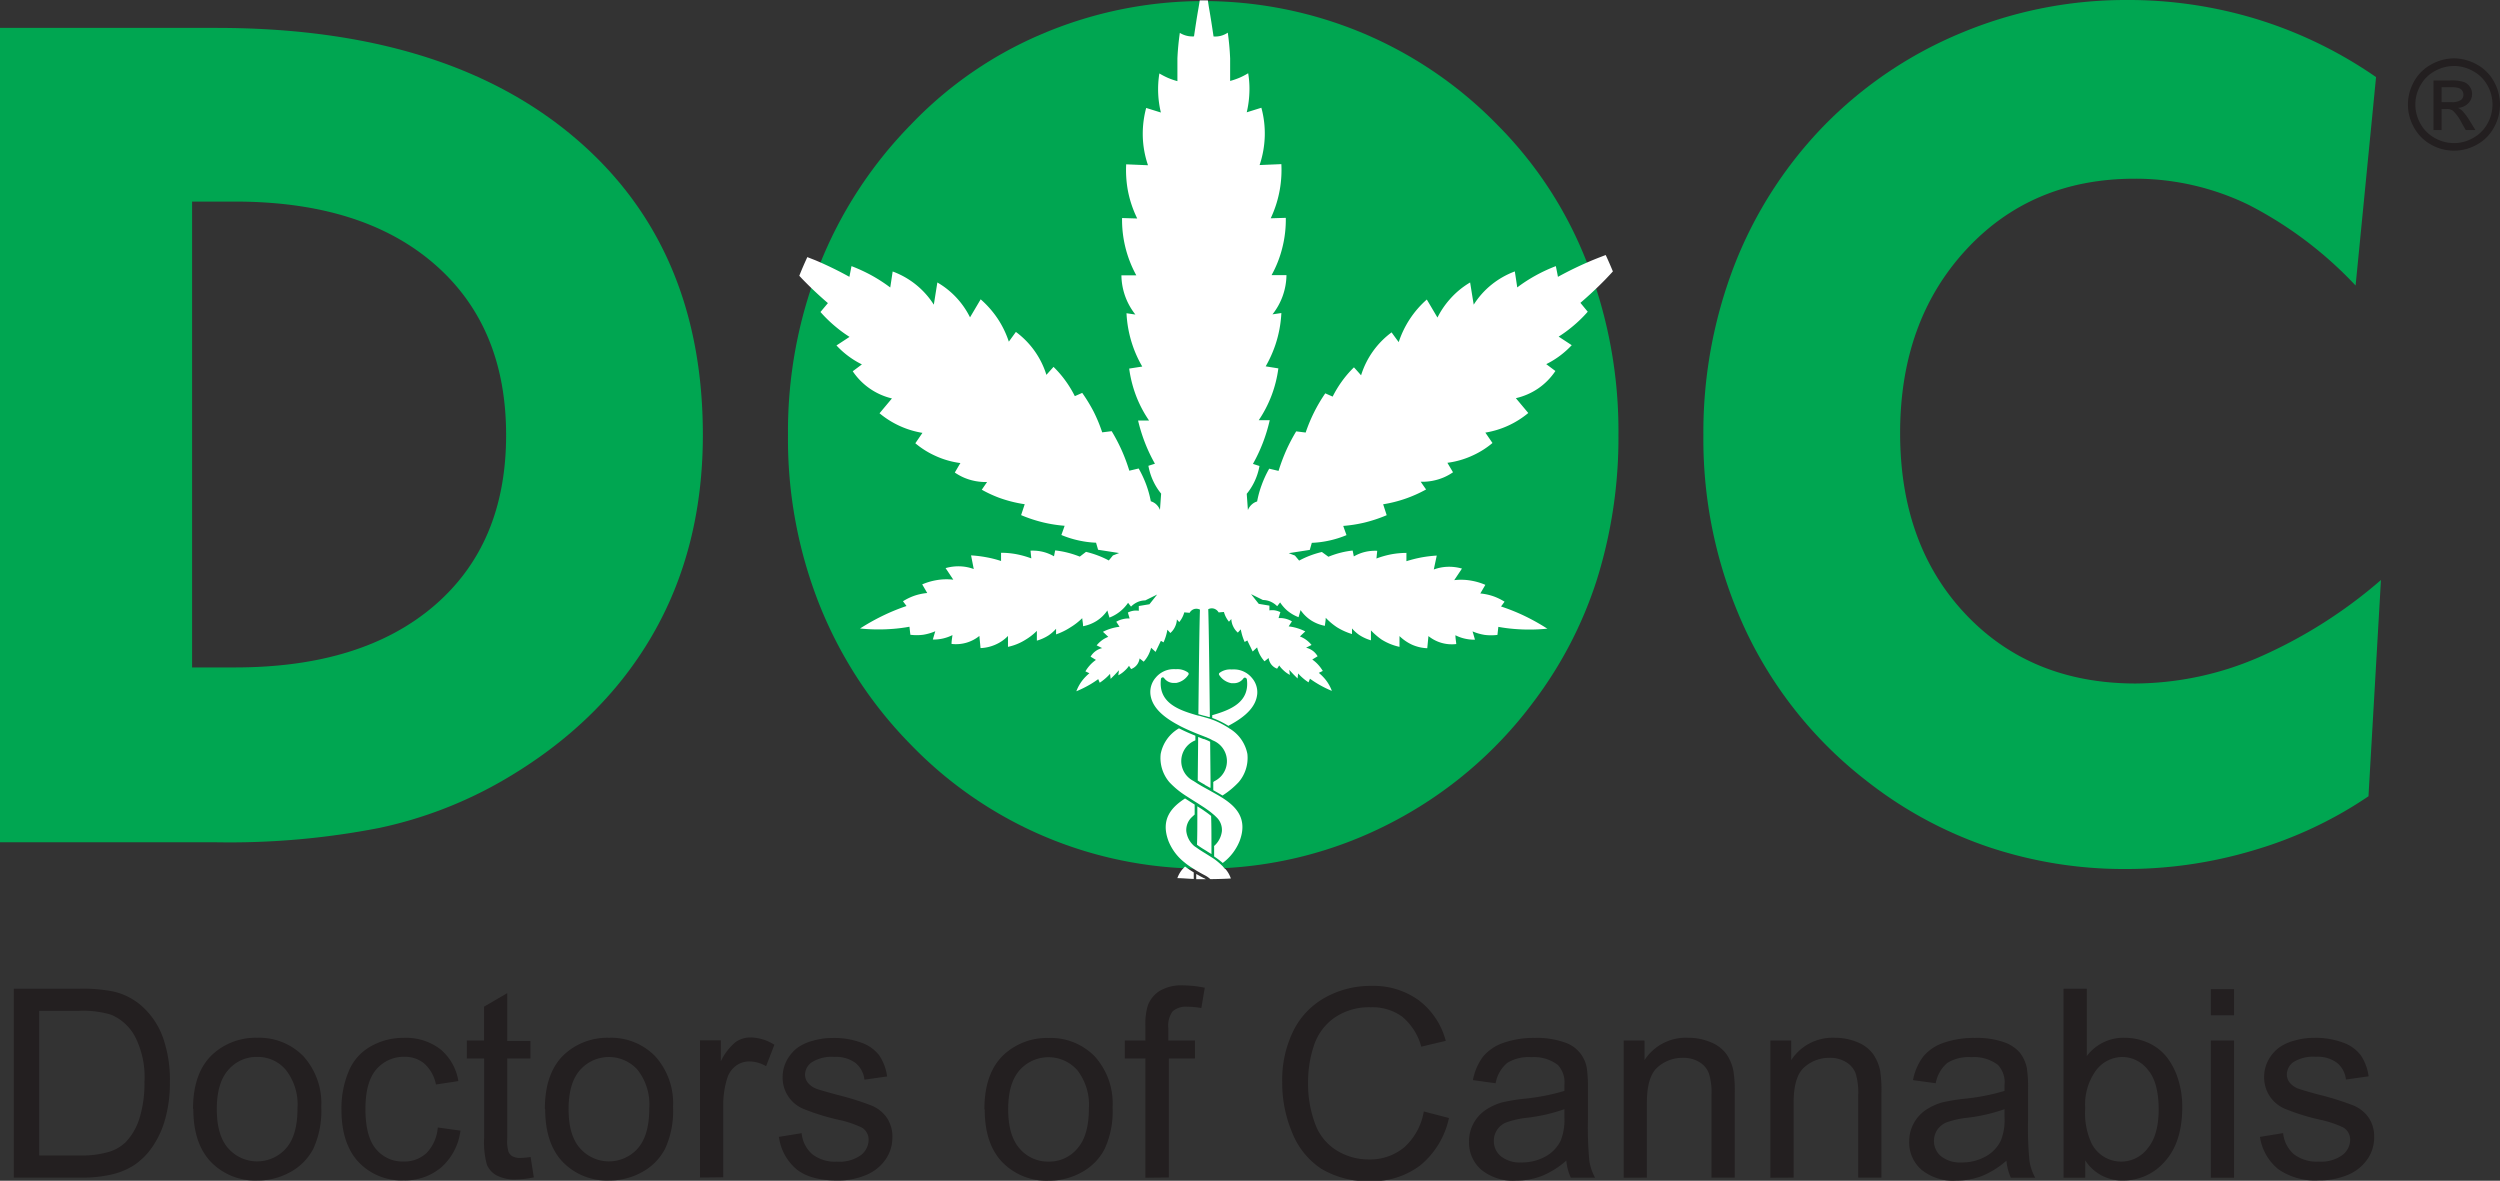 <svg xmlns="http://www.w3.org/2000/svg" viewBox="0 0 382.62 180.71"><rect x="0" y="0" width="382.62" height="180.71" fill="#333333" stroke="none"/><defs><style>.cls-1{fill:#231f20;}.cls-1,.cls-2,.cls-3{fill-rule:evenodd;}.cls-2{fill:#00a651;}.cls-3{fill:#fff;}</style></defs><g id="Layer_2" data-name="Layer 2"><g id="Layer_1-2" data-name="Layer 1"><path class="cls-1" d="M2.11,180.23V151.32h10a24,24,0,0,1,5.15.41,9.86,9.86,0,0,1,4.24,2.07,11.73,11.73,0,0,1,3.42,4.94A19.35,19.35,0,0,1,26,165.62a20.23,20.23,0,0,1-.77,5.83,14.08,14.08,0,0,1-2,4.21,10.56,10.56,0,0,1-2.64,2.62,10.66,10.66,0,0,1-3.45,1.46,19.69,19.69,0,0,1-4.65.49ZM6,176.84h6.16a14.7,14.7,0,0,0,4.48-.54,6.33,6.33,0,0,0,2.6-1.5,9.28,9.28,0,0,0,2.11-3.66,18.18,18.18,0,0,0,.76-5.58,13.55,13.55,0,0,0-1.49-7A7.44,7.44,0,0,0,17,155.3a14.81,14.81,0,0,0-5-.59H6v22.13Zm23.54-7.09q0-5.81,3.24-8.6a9.75,9.75,0,0,1,6.59-2.32,9.43,9.43,0,0,1,7.06,2.82,10.76,10.76,0,0,1,2.74,7.8,13.9,13.9,0,0,1-1.21,6.35,8.57,8.57,0,0,1-3.54,3.59,10.19,10.19,0,0,1-5,1.28,9.41,9.41,0,0,1-7.11-2.81q-2.72-2.82-2.72-8.11Zm3.64,0c0,2.67.58,4.68,1.75,6a5.9,5.9,0,0,0,8.85,0q1.76-2,1.75-6.12a8.6,8.6,0,0,0-1.77-5.87,5.61,5.61,0,0,0-4.39-2,5.67,5.67,0,0,0-4.44,2c-1.17,1.33-1.75,3.32-1.75,6ZM67,172.56l3.47.48a9,9,0,0,1-2.92,5.61,8.56,8.56,0,0,1-5.78,2,9,9,0,0,1-6.9-2.81c-1.74-1.87-2.61-4.54-2.61-8a14.56,14.56,0,0,1,1.13-5.93,7.73,7.73,0,0,1,3.41-3.8,10.1,10.1,0,0,1,5-1.27,8.66,8.66,0,0,1,5.57,1.72,7.92,7.92,0,0,1,2.78,4.9l-3.43.52a5.72,5.72,0,0,0-1.75-3.17,4.54,4.54,0,0,0-3-1.07,5.55,5.55,0,0,0-4.37,1.92c-1.12,1.29-1.67,3.31-1.67,6.08s.53,4.85,1.61,6.12a5.29,5.29,0,0,0,4.22,1.91,5,5,0,0,0,3.49-1.27A6.29,6.29,0,0,0,67,172.56Zm14.21,4.5.49,3.13a13.2,13.2,0,0,1-2.68.32,6,6,0,0,1-3-.61,3.4,3.4,0,0,1-1.49-1.61,12.82,12.82,0,0,1-.43-4.2V162H71.45v-2.75h2.63v-5.18L77.63,152v7.31h3.55V162H77.63v12.27a6,6,0,0,0,.19,2,1.43,1.43,0,0,0,.6.69,2.39,2.39,0,0,0,1.21.26,11.85,11.85,0,0,0,1.55-.14Zm2.18-7.31c0-3.87,1.07-6.74,3.23-8.6a9.75,9.75,0,0,1,6.59-2.32,9.43,9.43,0,0,1,7.06,2.82,10.76,10.76,0,0,1,2.74,7.8,13.9,13.9,0,0,1-1.21,6.35,8.57,8.57,0,0,1-3.54,3.59,10.19,10.19,0,0,1-5,1.28,9.41,9.41,0,0,1-7.11-2.81q-2.71-2.82-2.71-8.11Zm3.63,0c0,2.67.58,4.68,1.76,6a5.89,5.89,0,0,0,8.84,0q1.75-2,1.75-6.12a8.6,8.6,0,0,0-1.77-5.87,5.89,5.89,0,0,0-8.82,0c-1.18,1.33-1.76,3.32-1.76,6Zm20.11,10.47v-21h3.19v3.21a8.66,8.66,0,0,1,2.26-2.94,3.94,3.94,0,0,1,2.28-.71,7,7,0,0,1,3.66,1.12l-1.27,3.28a5.16,5.16,0,0,0-2.58-.73,3.39,3.39,0,0,0-2.08.7,3.8,3.8,0,0,0-1.31,1.94,13.63,13.63,0,0,0-.59,4.14v10.95ZM119.18,174l3.51-.57a4.89,4.89,0,0,0,1.65,3.24,5.74,5.74,0,0,0,3.78,1.12,5.61,5.61,0,0,0,3.64-1,3,3,0,0,0,1.18-2.34,2.14,2.14,0,0,0-1.06-1.89,16.44,16.44,0,0,0-3.63-1.2,33.7,33.7,0,0,1-5.41-1.7,5.17,5.17,0,0,1-3.06-4.79,5.46,5.46,0,0,1,.64-2.59,5.91,5.91,0,0,1,1.74-2,7.58,7.58,0,0,1,2.26-1,10.78,10.78,0,0,1,3.06-.42,11.93,11.93,0,0,1,4.32.71,5.86,5.86,0,0,1,2.75,1.93,7.49,7.49,0,0,1,1.22,3.25l-3.47.49a3.86,3.86,0,0,0-1.37-2.56,5,5,0,0,0-3.19-.92,5.74,5.74,0,0,0-3.48.81,2.35,2.35,0,0,0-1.05,1.89,2,2,0,0,0,.43,1.25,3.21,3.21,0,0,0,1.36.94c.36.13,1.4.44,3.13.91a43.7,43.7,0,0,1,5.25,1.64,5.25,5.25,0,0,1,2.34,1.86,5.14,5.14,0,0,1,.86,3,5.92,5.92,0,0,1-1,3.33,6.74,6.74,0,0,1-3,2.43,10.92,10.92,0,0,1-4.42.85c-2.72,0-4.8-.56-6.22-1.69a7.83,7.83,0,0,1-2.73-5Zm31.48-4.22q0-5.81,3.24-8.6a9.74,9.74,0,0,1,6.59-2.32,9.43,9.43,0,0,1,7.06,2.82,10.76,10.76,0,0,1,2.73,7.8,13.77,13.77,0,0,1-1.21,6.35,8.49,8.49,0,0,1-3.53,3.59,10.19,10.19,0,0,1-5,1.28,9.42,9.42,0,0,1-7.12-2.81q-2.72-2.82-2.71-8.11Zm3.64,0c0,2.67.58,4.68,1.75,6a5.67,5.67,0,0,0,4.44,2,5.59,5.59,0,0,0,4.4-2c1.18-1.34,1.76-3.38,1.76-6.12a8.6,8.6,0,0,0-1.77-5.87,5.9,5.9,0,0,0-8.83,0c-1.17,1.33-1.75,3.32-1.75,6Zm21,10.47V162h-3.15v-2.75h3.15v-2.22a9.75,9.75,0,0,1,.37-3.13,4.52,4.52,0,0,1,1.79-2.23,6.49,6.49,0,0,1,3.61-.86,17.21,17.21,0,0,1,3.32.36l-.53,3.11a12.19,12.19,0,0,0-2.1-.2,3.11,3.11,0,0,0-2.28.69,3.68,3.68,0,0,0-.67,2.56v1.92h4.08V162h-4v18.21Zm42.62-10.14,3.84,1a12.86,12.86,0,0,1-4.32,7.19,12,12,0,0,1-7.63,2.47,13.74,13.74,0,0,1-7.6-1.9,11.84,11.84,0,0,1-4.44-5.51,19.62,19.62,0,0,1-1.53-7.74,17,17,0,0,1,1.72-7.88,11.81,11.81,0,0,1,4.91-5.1,14.23,14.23,0,0,1,7-1.75,11.8,11.8,0,0,1,7.28,2.21,11.39,11.39,0,0,1,4.12,6.2l-3.75.89a9,9,0,0,0-2.92-4.59,7.73,7.73,0,0,0-4.8-1.44,9.35,9.35,0,0,0-5.56,1.6A8.37,8.37,0,0,0,201.1,160a17.35,17.35,0,0,0-.9,5.55,17.54,17.54,0,0,0,1.07,6.43,8,8,0,0,0,3.33,4.11,9.25,9.25,0,0,0,4.89,1.36,8.19,8.19,0,0,0,5.42-1.85,9.49,9.49,0,0,0,3-5.5Zm21.81,7.51a13.3,13.3,0,0,1-3.81,2.38,11,11,0,0,1-3.92.69,7.65,7.65,0,0,1-5.31-1.68,5.52,5.52,0,0,1-1.86-4.29,5.78,5.78,0,0,1,2.54-4.84,8.94,8.94,0,0,1,2.56-1.17,28.38,28.38,0,0,1,3.16-.53,32.76,32.76,0,0,0,6.34-1.22c0-.48,0-.79,0-.92a3.93,3.93,0,0,0-1-3.05,6,6,0,0,0-4.05-1.19,6.24,6.24,0,0,0-3.71.88,5.32,5.32,0,0,0-1.77,3.11l-3.47-.48a8.51,8.51,0,0,1,1.56-3.61,7,7,0,0,1,3.15-2.11,14.08,14.08,0,0,1,4.76-.74,12.77,12.77,0,0,1,4.38.63,5,5,0,0,1,3.58,4,21.28,21.28,0,0,1,.17,3.26v4.72a53.25,53.25,0,0,0,.22,6.25,8.09,8.09,0,0,0,.87,2.53h-3.71a7.87,7.87,0,0,1-.69-2.63Zm-.28-7.87a26.11,26.11,0,0,1-5.82,1.33,13.78,13.78,0,0,0-3.11.71,3,3,0,0,0-1.89,2.82,3,3,0,0,0,1.07,2.35,4.65,4.65,0,0,0,3.15.95,7.35,7.35,0,0,0,3.66-.9,5.53,5.53,0,0,0,2.35-2.44,8.5,8.5,0,0,0,.57-3.53l0-1.29Zm9.05,10.5v-21h3.19v3a7.52,7.52,0,0,1,6.65-3.42,8.75,8.75,0,0,1,3.48.68,5.52,5.52,0,0,1,2.38,1.78,6.89,6.89,0,0,1,1.1,2.62,20.44,20.44,0,0,1,.2,3.45v12.87h-3.56V167.5a9.48,9.48,0,0,0-.41-3.25,3.41,3.41,0,0,0-1.46-1.71,4.64,4.64,0,0,0-2.47-.64,5.7,5.7,0,0,0-3.91,1.44c-1.09.95-1.64,2.78-1.64,5.45v11.44Zm22.45,0v-21h3.19v3a7.55,7.55,0,0,1,6.66-3.42,8.82,8.82,0,0,1,3.48.68,5.48,5.48,0,0,1,2.37,1.78,6.75,6.75,0,0,1,1.11,2.62,20.74,20.74,0,0,1,.19,3.45v12.87H284.4V167.5a9.74,9.74,0,0,0-.41-3.25,3.48,3.48,0,0,0-1.47-1.71,4.64,4.64,0,0,0-2.47-.64,5.67,5.67,0,0,0-3.9,1.44c-1.1.95-1.64,2.78-1.64,5.45v11.44Zm36.15-2.63a13.3,13.3,0,0,1-3.81,2.38,11,11,0,0,1-3.92.69,7.62,7.62,0,0,1-5.31-1.68,5.52,5.52,0,0,1-1.86-4.29,5.78,5.78,0,0,1,2.54-4.84,8.88,8.88,0,0,1,2.55-1.17,28.65,28.65,0,0,1,3.17-.53,32.62,32.62,0,0,0,6.33-1.22c0-.48,0-.79,0-.92a3.92,3.92,0,0,0-1-3.05,6,6,0,0,0-4.06-1.19,6.23,6.23,0,0,0-3.7.88,5.32,5.32,0,0,0-1.77,3.11l-3.48-.48a8.64,8.64,0,0,1,1.57-3.61,6.89,6.89,0,0,1,3.14-2.11,14.18,14.18,0,0,1,4.77-.74,12.67,12.67,0,0,1,4.37.63,5.69,5.69,0,0,1,2.47,1.59,5.58,5.58,0,0,1,1.11,2.42,19.71,19.71,0,0,1,.18,3.26v4.72a51,51,0,0,0,.22,6.25,8.09,8.09,0,0,0,.87,2.53h-3.72a8.11,8.11,0,0,1-.68-2.63Zm-.29-7.87a26.14,26.14,0,0,1-5.81,1.33,13.64,13.64,0,0,0-3.11.71,3.11,3.11,0,0,0-1.4,1.14,3,3,0,0,0-.5,1.68,3,3,0,0,0,1.08,2.35,4.65,4.65,0,0,0,3.15.95,7.32,7.32,0,0,0,3.65-.9,5.48,5.48,0,0,0,2.35-2.44,8.34,8.34,0,0,0,.57-3.53l0-1.29Zm12.33,10.5h-3.32V151.32h3.56v10.31a7,7,0,0,1,5.74-2.8,8.81,8.81,0,0,1,3.66.77,7.54,7.54,0,0,1,2.84,2.19,10.58,10.58,0,0,1,1.74,3.4,13.64,13.64,0,0,1,.63,4.24c0,3.58-.88,6.36-2.65,8.31a8.33,8.33,0,0,1-6.39,2.93,6.67,6.67,0,0,1-5.81-3.08v2.64Zm0-10.64a10.92,10.92,0,0,0,1,5.44,5.07,5.07,0,0,0,8.54.72c1.14-1.35,1.7-3.36,1.7-6s-.54-4.75-1.62-6a5,5,0,0,0-3.93-2,5.09,5.09,0,0,0-4,2,8.86,8.86,0,0,0-1.69,5.84Zm19.22-14.23v-4h3.55v4Zm0,24.87v-21h3.55v21Zm7.56-6.26,3.51-.57a4.93,4.93,0,0,0,1.65,3.24,5.76,5.76,0,0,0,3.78,1.12,5.59,5.59,0,0,0,3.64-1,3,3,0,0,0,1.19-2.34,2.15,2.15,0,0,0-1.07-1.89,16.44,16.44,0,0,0-3.63-1.2,33.15,33.15,0,0,1-5.4-1.7,5.22,5.22,0,0,1-2.29-2,5.32,5.32,0,0,1-.78-2.8,5.46,5.46,0,0,1,.64-2.59,5.83,5.83,0,0,1,1.75-2,7.39,7.39,0,0,1,2.25-1,10.83,10.83,0,0,1,3.06-.42,11.93,11.93,0,0,1,4.32.71,5.81,5.81,0,0,1,2.75,1.93,7.49,7.49,0,0,1,1.22,3.25l-3.47.49a3.82,3.82,0,0,0-1.37-2.56,4.93,4.93,0,0,0-3.19-.92,5.77,5.77,0,0,0-3.48.81,2.37,2.37,0,0,0-1,1.89,2,2,0,0,0,.43,1.25,3.21,3.21,0,0,0,1.36.94c.35.13,1.39.44,3.12.91a43.1,43.1,0,0,1,5.25,1.64,5.33,5.33,0,0,1,2.35,1.86,5.13,5.13,0,0,1,.85,3,5.85,5.85,0,0,1-1,3.33,6.76,6.76,0,0,1-3,2.43,11,11,0,0,1-4.43.85,9.87,9.87,0,0,1-6.22-1.69A7.88,7.88,0,0,1,345.88,174Z"/><path class="cls-2" d="M360.52,43.7a60,60,0,0,0-16.37-12.35,39.68,39.68,0,0,0-17.43-4q-15.8,0-25.85,10.91t-10.06,28q0,17.12,10,27.72t26,10.63a48.15,48.15,0,0,0,18.87-4A73.52,73.52,0,0,0,364.4,88.77l-1.91,33.1A62.66,62.66,0,0,1,345,130.11,68,68,0,0,1,325.26,133a65.12,65.12,0,0,1-21.1-3.43,62.71,62.71,0,0,1-18.6-10.15,63.17,63.17,0,0,1-18.46-23.1,69.12,69.12,0,0,1-6.4-29.69,71,71,0,0,1,4.73-26A63.92,63.92,0,0,1,279.19,19.2,63.15,63.15,0,0,1,300.26,5,65.17,65.17,0,0,1,325.43,0a67.29,67.29,0,0,1,20,2.94,66,66,0,0,1,18.22,8.86Z"/><path class="cls-2" d="M120.6,66.59a69.38,69.38,0,0,1,4.78-25.91,64.76,64.76,0,0,1,14.05-21.63,60.16,60.16,0,0,1,20.4-14,63.13,63.13,0,0,1,48.7,0,62.65,62.65,0,0,1,20.69,14.11A61.19,61.19,0,0,1,243,40.5a71.18,71.18,0,0,1,4.7,26.09,72.69,72.69,0,0,1-3.26,22,62.57,62.57,0,0,1-9.74,18.83,63.47,63.47,0,0,1-22.39,18.81,62.34,62.34,0,0,1-52.38,1.82A62.18,62.18,0,0,1,139.43,114a64.69,64.69,0,0,1-14.05-21.54A68.8,68.8,0,0,1,120.6,66.59Z"/><path class="cls-2" d="M0,128.91V4.27H33.1q34.9,0,54.69,16.66t19.78,45.66c0,11.56-2.61,21.86-7.84,30.81s-12.85,16.34-22.94,22.15a64.6,64.6,0,0,1-18.72,7.16,119.34,119.34,0,0,1-25,2.2Zm29.4-26.76h6.54q19.5,0,30.52-9.45c7.34-6.31,11-15,11-26.11s-3.66-19.84-11-26.2-17.52-9.54-30.52-9.54H29.4Z"/><path class="cls-3" d="M185.53,109.44v.44l.4.15a12.9,12.9,0,0,1,2.07,1.06l.1-.06c2.74-1.45,4.16-3,4.32-4.85a3.34,3.34,0,0,0-.82-2.43,3.57,3.57,0,0,0-2.48-1.29,6.19,6.19,0,0,0-.63,0,2.73,2.73,0,0,0-1.84.52.25.25,0,0,0-.07.3,2.81,2.81,0,0,0,1.87,1.28h.29a1.78,1.78,0,0,0,1.55-.71.27.27,0,0,1,.24-.14.34.34,0,0,1,.3.25c.47,3.54-2.54,4.7-5.3,5.5Zm-1.31,24.95-.1-.06-.31-.16-.73-.41c0,.28,0,.54,0,.8l1.47,0a2.48,2.48,0,0,0-.31-.18ZM181,133a4.38,4.38,0,0,0-.81,1.4c.83,0,1.67.1,2.51.12,0-.33,0-.67,0-1a15.55,15.55,0,0,1-1.33-.9,4.73,4.73,0,0,0-.38.41Zm4.32-8.15q-.43-.36-1.05-.78a.71.71,0,0,0-.14-.1l-.22-.15-.66-.42c0,.3,0,.61,0,.91s0,.36,0,.54c0,1.55,0,3-.05,4.44.36.26.73.51,1.1.73l.13.08.26.16.07.05.65.4c0-.3,0-.61,0-.92,0-.16,0-.33,0-.5,0-1.4,0-2.89-.05-4.44Zm51.56-28.64a27.77,27.77,0,0,1-5.12.05,24.11,24.11,0,0,1-2.44-.32c-.05.41-.09.82-.14,1.23a7.74,7.74,0,0,1-1.95,0,7.6,7.6,0,0,1-1.86-.54c.13.42.25.84.37,1.27a6.18,6.18,0,0,1-1.68-.19,5.84,5.84,0,0,1-1.31-.49c0,.45.09.9.13,1.35a5.69,5.69,0,0,1-4.26-1.22l-.18,1.86a6.37,6.37,0,0,1-2.33-.54,6.82,6.82,0,0,1-1.92-1.32V99a8.66,8.66,0,0,1-2.73-1.11,10.8,10.8,0,0,1-1.64-1.41V98a6.68,6.68,0,0,1-1.79-.82,6.22,6.22,0,0,1-1.11-1c0,.29,0,.57,0,.86A9.72,9.72,0,0,1,204.62,96a9.62,9.62,0,0,1-1.72-1.45c0,.41-.09.82-.13,1.23a5.93,5.93,0,0,1-2.09-.82,5.7,5.7,0,0,1-1.63-1.59c-.1.37-.21.73-.31,1.09a6,6,0,0,1-1.82-1.09,6.11,6.11,0,0,1-1-1.17l-.45.58a3.3,3.3,0,0,0-1.18-.77,3.09,3.09,0,0,0-1-.18l-1.82-.9,1.18,1.49.79.13.84.14c0,.25,0,.49,0,.73a2.7,2.7,0,0,1,.86,0,3,3,0,0,1,.82.27c-.1.3-.19.61-.28.91a3.44,3.44,0,0,1,1.05.09,3.62,3.62,0,0,1,1,.41c-.17.25-.34.51-.5.77a7,7,0,0,1,1.37.29,6.57,6.57,0,0,1,1.17.48c-.28.25-.55.51-.82.77a4,4,0,0,1,1,.55,4.36,4.36,0,0,1,.78.75l-.84.42a2.87,2.87,0,0,1,1.22.63,3,3,0,0,1,.55.68l-.82.5a5.21,5.21,0,0,1,1,.9,5.51,5.51,0,0,1,.61.85l-.61.29a7.2,7.2,0,0,1,1,1,6.22,6.22,0,0,1,1,1.76,16.3,16.3,0,0,1-2.21-1.11c-.42-.25-.79-.5-1.14-.75-.07.18-.15.36-.22.55a6.46,6.46,0,0,1-.75-.55,7.33,7.33,0,0,1-.84-.81l-.09.77-.64-.64-.63-.68.09.77a4.39,4.39,0,0,1-1.05-.77,3.76,3.76,0,0,1-.58-.68l-.32.5a2,2,0,0,1-1-.8,2.1,2.1,0,0,1-.3-.83l-.63.5a5.15,5.15,0,0,1-.74-1.07,5,5,0,0,1-.39-1.06l-.68.63c-.17-.34-.33-.69-.49-1l-.33-.69-.41.23a8.75,8.75,0,0,1-.35-.93,9.24,9.24,0,0,1-.24-1l-.45.5a2.78,2.78,0,0,1-.7-.92,2.84,2.84,0,0,1-.3-1.16l-.36.41a3.94,3.94,0,0,1-.43-.64,3.84,3.84,0,0,1-.34-.85l-.81.07a1.25,1.25,0,0,0-.72-.58,1.18,1.18,0,0,0-.87.09c.08,2.31.16,8.65.24,16v.51l-.12,0-.69-.2-.07,0-.39-.11-.48-.14c.08-7.31.16-13.66.24-16a1.23,1.23,0,0,0-.87-.09,1.21,1.21,0,0,0-.71.58l-.82-.07a3.84,3.84,0,0,1-.34.85,3.94,3.94,0,0,1-.43.64l-.36-.41a2.84,2.84,0,0,1-.3,1.16,2.78,2.78,0,0,1-.7.92l-.45-.5a9.24,9.24,0,0,1-.24,1,8.75,8.75,0,0,1-.35.93l-.41-.23-.33.69-.48,1-.68-.63a5.79,5.79,0,0,1-.4,1.06,4.79,4.79,0,0,1-.74,1.07l-.63-.5a2.1,2.1,0,0,1-.3.83,2,2,0,0,1-1,.8l-.32-.5a3.76,3.76,0,0,1-.58.68,4.39,4.39,0,0,1-1.05.77l.09-.77-.63.68-.64.64-.09-.77a8.16,8.16,0,0,1-1.58,1.36c-.08-.19-.15-.37-.23-.55-.34.25-.72.5-1.13.75a17,17,0,0,1-2.22,1.11,6.48,6.48,0,0,1,1-1.76,7.2,7.2,0,0,1,1-1l-.61-.29a5.51,5.51,0,0,1,.61-.85,5.21,5.21,0,0,1,1-.9l-.82-.5a2.82,2.82,0,0,1,1.77-1.31l-.84-.42a4.36,4.36,0,0,1,.78-.75,4.14,4.14,0,0,1,1-.55c-.27-.26-.54-.52-.82-.77a7.26,7.26,0,0,1,1.17-.48,7,7,0,0,1,1.37-.29c-.16-.26-.33-.52-.5-.77a3.58,3.58,0,0,1,1.05-.41,3.36,3.36,0,0,1,1-.09l-.27-.91a2.81,2.81,0,0,1,.81-.27,2.7,2.7,0,0,1,.86,0c0-.24,0-.48,0-.73l.84-.14.79-.13,1.18-1.49-1.82.9a3.09,3.09,0,0,0-1,.18,3.3,3.3,0,0,0-1.18.77l-.45-.58a6.11,6.11,0,0,1-2.85,2.26c-.11-.36-.22-.72-.32-1.09a5.7,5.7,0,0,1-1.63,1.59,5.93,5.93,0,0,1-2.09.82c0-.41-.09-.82-.13-1.23A9.62,9.62,0,0,1,163.85,96a9.93,9.93,0,0,1-2.22,1.09c0-.29,0-.57,0-.86a6.09,6.09,0,0,1-1.13,1,6.76,6.76,0,0,1-1.81.82v-1.5A8.79,8.79,0,0,1,157,97.88,8.23,8.23,0,0,1,154.27,99V97.33a5.89,5.89,0,0,1-1.9,1.32,6.24,6.24,0,0,1-2.3.54l-.18-1.86a5.69,5.69,0,0,1-4.26,1.22c0-.45.09-.9.14-1.35a6.4,6.4,0,0,1-3,.68c.12-.43.25-.85.37-1.27a7.6,7.6,0,0,1-1.86.54,7.74,7.74,0,0,1-1.95,0c-.05-.41-.09-.82-.14-1.23a24.11,24.11,0,0,1-2.44.32,27.77,27.77,0,0,1-5.12-.05,33.42,33.42,0,0,1,3.85-2.13,30.82,30.82,0,0,1,3.26-1.31l-.54-.73a8.79,8.79,0,0,1,1.54-.77,8.44,8.44,0,0,1,2.17-.49c-.25-.44-.51-.88-.77-1.32a9.51,9.51,0,0,1,2.09-.63,8.86,8.86,0,0,1,2.67-.09c-.39-.59-.78-1.18-1.18-1.77a7.1,7.1,0,0,1,2.31-.27,6.74,6.74,0,0,1,2,.41L148.62,85a19,19,0,0,1,2.46.31,16.26,16.26,0,0,1,2.13.55V84.6a13,13,0,0,1,2.36.22,14.4,14.4,0,0,1,2.27.64l-.06-.59-.06-.59a6.71,6.71,0,0,1,1.91.18,6.52,6.52,0,0,1,1.68.68l.18-.9a13.81,13.81,0,0,1,1.77.31,14.88,14.88,0,0,1,2,.64l.95-.73a14.86,14.86,0,0,1,1.9.59,13.3,13.3,0,0,1,1.59.73l.63-.77.95-.37-3.22-.5c-.1-.36-.21-.72-.31-1.08a15,15,0,0,1-2.77-.37,15.26,15.26,0,0,1-2.54-.81c.17-.47.34-.94.5-1.41a21.25,21.25,0,0,1-3.17-.49,22,22,0,0,1-3.49-1.14c.18-.56.37-1.11.55-1.67a20,20,0,0,1-3.95-1,19,19,0,0,1-2.62-1.22l.81-1.18a8.4,8.4,0,0,1-3.44-.63,8.28,8.28,0,0,1-1.5-.82c.29-.48.58-1,.86-1.45a13.3,13.3,0,0,1-4-1.18,13,13,0,0,1-2.9-1.85l1.09-1.59a13.74,13.74,0,0,1-6.57-3l1.9-2.27a10,10,0,0,1-6-4.16l1.4-1.05a13.31,13.31,0,0,1-3.89-2.9l2-1.31a19.64,19.64,0,0,1-2-1.45,20.75,20.75,0,0,1-2.45-2.36l1.14-1.36c-1.24-1.06-2.54-2.27-3.85-3.62-.19-.19-.35-.38-.53-.56.39-1,.8-1.92,1.23-2.86l1.2.47A53.55,53.55,0,0,1,130,42.37c.11-.55.21-1.09.32-1.64a25.35,25.35,0,0,1,3.13,1.45,23.92,23.92,0,0,1,2.8,1.82c.13-.82.25-1.63.37-2.45a12.61,12.61,0,0,1,6.3,5.08l.54-3.4a12.63,12.63,0,0,1,5,5.34l1.63-2.76a15.16,15.16,0,0,1,2.63,3,14.76,14.76,0,0,1,1.68,3.48l1.08-1.49a12.91,12.91,0,0,1,4.67,6.57l1.09-1.22a16.16,16.16,0,0,1,1.9,2.22,16.68,16.68,0,0,1,1.36,2.26l1.13-.5A24.92,24.92,0,0,1,167.38,63a23.33,23.33,0,0,1,1.31,3.17l1.45-.18a27.55,27.55,0,0,1,1.5,2.85,27.21,27.21,0,0,1,1.2,3.2l1.43-.34a17,17,0,0,1,1.18,2.54,16.21,16.21,0,0,1,.68,2.48,2.13,2.13,0,0,1,.77.42,2.26,2.26,0,0,1,.63.9l.18-2.49a9.06,9.06,0,0,1-1.09-1.68,9.32,9.32,0,0,1-.86-2.58l1-.32a24.1,24.1,0,0,1-1.49-3.12,25.59,25.59,0,0,1-1.09-3.49l1.68,0A18.38,18.38,0,0,1,174,60.9a18.64,18.64,0,0,1-1.18-4.49l2-.31a17.88,17.88,0,0,1-1.5-3.31,18.07,18.07,0,0,1-.91-4.85l1.36.2a9.83,9.83,0,0,1-2.14-6l2.28,0a17.64,17.64,0,0,1-2.18-8.77l2.32.07A16.83,16.83,0,0,1,172.59,29a17.45,17.45,0,0,1-.23-3.85l3.34.14a14.85,14.85,0,0,1-.8-4.44,15.37,15.37,0,0,1,.52-4.33l2.25.7a15.29,15.29,0,0,1-.41-2.9,15,15,0,0,1,.18-3.08,12.09,12.09,0,0,0,1.31.68,11,11,0,0,0,1.45.5c0-1.07,0-2.22,0-3.45.06-1.42.2-2.74.37-3.94a3.64,3.64,0,0,0,2.17.54c.23-1.56.45-3,.67-4.24.08-.46.15-.88.21-1.27h1.24c.06.4.12.82.2,1.28.22,1.26.44,2.68.67,4.24a3.42,3.42,0,0,0,1.09-.09A3.57,3.57,0,0,0,187.91,5c.17,1.2.3,2.52.36,3.94,0,1.23,0,2.38,0,3.45a11,11,0,0,0,1.45-.5,11.23,11.23,0,0,0,1.31-.68,14.27,14.27,0,0,1,.18,3.08,15.36,15.36,0,0,1-.4,2.9l2.24-.7a15,15,0,0,1,.52,4.33,15.22,15.22,0,0,1-.79,4.44l3.33-.14a17.45,17.45,0,0,1-.23,3.85,17.24,17.24,0,0,1-1.4,4.44l2.31-.07a17.62,17.62,0,0,1-.55,4.65,17.09,17.09,0,0,1-1.63,4.12l2.28,0a9.83,9.83,0,0,1-2.14,6l1.36-.2a18.07,18.07,0,0,1-.91,4.85,18.6,18.6,0,0,1-1.49,3.31l1.94.31a18.45,18.45,0,0,1-3,7.93l1.68,0A24.93,24.93,0,0,1,191.76,71l1,.32a9.32,9.32,0,0,1-.86,2.58,9.06,9.06,0,0,1-1.09,1.68l.18,2.49a2.21,2.21,0,0,1,.64-.9,2,2,0,0,1,.77-.42,15.13,15.13,0,0,1,.68-2.48,16.12,16.12,0,0,1,1.17-2.54l1.43.34a29.12,29.12,0,0,1,1.2-3.2,27.55,27.55,0,0,1,1.5-2.85l1.45.18a24.25,24.25,0,0,1,3-6l1.13.5a16.68,16.68,0,0,1,1.36-2.26,16.16,16.16,0,0,1,1.9-2.22c.37.4.73.81,1.09,1.22a12.91,12.91,0,0,1,4.67-6.57c.36.5.72,1,1.09,1.49a14.87,14.87,0,0,1,4.3-6.52l1.63,2.76a12.82,12.82,0,0,1,1.86-2.76A12.64,12.64,0,0,1,225,43.23c.18,1.13.36,2.26.55,3.4a12.45,12.45,0,0,1,2.76-3.09,12.87,12.87,0,0,1,3.53-2c.13.82.25,1.63.37,2.45A23.28,23.28,0,0,1,235,42.18a24.62,24.62,0,0,1,3.12-1.45c.11.55.22,1.09.32,1.64a54.62,54.62,0,0,1,5.39-2.59c.66-.27,1.29-.51,1.92-.75.39.83.75,1.67,1.1,2.51-.36.4-.73.79-1.11,1.19-1.32,1.35-2.62,2.56-3.86,3.62L243,47.71a20,20,0,0,1-2.45,2.36,19.64,19.64,0,0,1-2,1.45l2,1.31a13.77,13.77,0,0,1-1.77,1.59,13.25,13.25,0,0,1-2.13,1.31l1.4,1.05a9.88,9.88,0,0,1-2.63,2.67A10,10,0,0,1,232,60.94l1.9,2.27a13.74,13.74,0,0,1-6.57,3l1.09,1.59a13,13,0,0,1-2.9,1.85,13.22,13.22,0,0,1-4,1.18l.86,1.45a8,8,0,0,1-1.5.82,8.4,8.4,0,0,1-3.44.63c.27.4.54.79.82,1.18a20.09,20.09,0,0,1-6.57,2.27l.54,1.67A22,22,0,0,1,208.75,80a21.25,21.25,0,0,1-3.17.49c.16.47.33.94.5,1.41a15.26,15.26,0,0,1-2.54.81,15,15,0,0,1-2.77.37c-.1.36-.21.72-.31,1.08l-3.22.5.95.37.64.77a13.88,13.88,0,0,1,1.58-.73,14.86,14.86,0,0,1,1.9-.59l1,.73a14,14,0,0,1,1.95-.64,13.38,13.38,0,0,1,1.76-.31l.18.9a6.38,6.38,0,0,1,1.68-.68,6.65,6.65,0,0,1,1.9-.18l-.06.59-.06.59a13.8,13.8,0,0,1,2.25-.64,13.23,13.23,0,0,1,2.34-.22v1.27a20.26,20.26,0,0,1,2.15-.55,19.39,19.39,0,0,1,2.49-.31l-.45,2.13a6.74,6.74,0,0,1,2-.41,7.1,7.1,0,0,1,2.31.27l-1.18,1.77a8.86,8.86,0,0,1,2.67.09,9.51,9.51,0,0,1,2.09.63l-.77,1.32a8.35,8.35,0,0,1,2.17.49,8.79,8.79,0,0,1,1.54.77l-.54.73A30.82,30.82,0,0,1,233,94.11a32.6,32.6,0,0,1,3.85,2.13Zm-52.48,23.92.3.16.48.27.09,0c0-.22,0-.44,0-.65v-.49l-.06-5.9a7,7,0,0,0-.68-.31l-.25-.1-.09,0-.46-.18a3.84,3.84,0,0,0-.36-.14v.31c0,.15,0,.3,0,.46l-.06,5.9c.34.22.69.42,1,.59l.12.07Zm-6.42-16.47a.33.33,0,0,0-.29.21c-.48,3.58,2.53,4.74,5.29,5.54l.42.12.11,0,.26.08.46.13c.31.08.63.18.93.27l.42.15.27.1a13.29,13.29,0,0,1,2.1,1.09.91.91,0,0,1,.16.11,5.8,5.8,0,0,1,2.8,3.93,5.7,5.7,0,0,1-1.33,4.31,12.56,12.56,0,0,1-2.4,2l-.08.05c-.46-.28-.94-.55-1.41-.81v-.11c0-.38,0-.77,0-1.15l.19-.13a3.41,3.41,0,0,0-.26-6.23l-.42-.23-.37-.16-.15-.07-.34-.13-1-.39-.42-.17c-.77-.32-1.57-.67-2.36-1.08l-.18-.1c-2.74-1.45-4.16-3-4.32-4.85a3.34,3.34,0,0,1,.82-2.43,3.59,3.59,0,0,1,2.48-1.29,6.19,6.19,0,0,1,.63,0,2.78,2.78,0,0,1,1.85.52.27.27,0,0,1,.06.3,2.81,2.81,0,0,1-1.87,1.28h-.29a1.78,1.78,0,0,1-1.55-.71.27.27,0,0,0-.24-.14Zm7.81,25.84a3.58,3.58,0,0,0,1.22-2.29,2.68,2.68,0,0,0-.85-2.15,5.63,5.63,0,0,0-.43-.4l-.42-.35c-.2-.16-.43-.32-.67-.49l-.27-.19-1.11-.72-.42-.26h0l-1.3-.83-.17-.11a12.94,12.94,0,0,1-2.4-2,5.7,5.7,0,0,1-1.33-4.31,5.78,5.78,0,0,1,2.8-3.93c.84.43,1.69.8,2.51,1.13,0,.24,0,.47,0,.71a3.41,3.41,0,0,0-.26,6.23,1.37,1.37,0,0,0,.2.13l.41.27.57.34.34.19.78.43.3.17.41.23c.45.25.9.5,1.32.77l.18.11c2,1.31,3.8,3.13,2.52,6.54a7.86,7.86,0,0,1-2.51,3.3l-.07.06a12.38,12.38,0,0,0-1.32-1V131c0-.48,0-1,0-1.48Zm1.76,3.5a4.3,4.3,0,0,1,.83,1.45c-1,.06-2.09.09-3.14.1a4,4,0,0,0-.55-.42l-.24-.14-.1-.05c-.4-.21-.81-.44-1.22-.68l-.41-.26c-.4-.25-.8-.51-1.19-.81l-.18-.15a7.92,7.92,0,0,1-2.51-3.3c-1.28-3.41.52-5.23,2.53-6.54l1.26.81.21.13c0,.51,0,1,0,1.52l-.43.4a2.72,2.72,0,0,0-.85,2.15,3.54,3.54,0,0,0,1.23,2.29l0,0,.37.25c.23.17.47.33.71.48l.3.19.33.2.87.55.42.27a10,10,0,0,1,1.2,1l.16.16C187.27,132.76,187.4,132.9,187.51,133Z"/><path class="cls-1" d="M375.56,8.93a7.28,7.28,0,0,1,3.48.92,6.5,6.5,0,0,1,2.64,2.61,7.23,7.23,0,0,1,.94,3.55,7.15,7.15,0,0,1-.93,3.51,6.52,6.52,0,0,1-2.61,2.62,7.13,7.13,0,0,1-7,0,6.6,6.6,0,0,1-2.62-2.62,7.15,7.15,0,0,1-.93-3.51,7.23,7.23,0,0,1,.94-3.55,6.59,6.59,0,0,1,2.65-2.61,7.25,7.25,0,0,1,3.48-.92Zm0,1.17a6,6,0,0,0-2.9.77,5.52,5.52,0,0,0-2.21,2.18,5.92,5.92,0,0,0,0,5.89,5.53,5.53,0,0,0,2.19,2.18,5.89,5.89,0,0,0,5.86,0,5.53,5.53,0,0,0,2.19-2.18,5.95,5.95,0,0,0,0-5.89,5.46,5.46,0,0,0-2.21-2.18,6,6,0,0,0-2.89-.77Zm-3.1,9.81h1.22V16.69h.73a1.55,1.55,0,0,1,1,.25,6.28,6.28,0,0,1,1.29,1.77l.68,1.2h1.48l-.92-1.49a8.51,8.51,0,0,0-1.13-1.5,2,2,0,0,0-.64-.41,2.36,2.36,0,0,0,1.58-.69,2,2,0,0,0,.6-1.45,1.93,1.93,0,0,0-.36-1.11,1.86,1.86,0,0,0-1-.74,6.39,6.39,0,0,0-1.94-.21h-2.61v7.6Zm1.22-4.28h1.49a2.41,2.41,0,0,0,1.46-.32,1,1,0,0,0,.39-.83,1,1,0,0,0-.19-.61,1.06,1.06,0,0,0-.51-.39,3.88,3.88,0,0,0-1.24-.13h-1.4Z"/></g></g></svg>